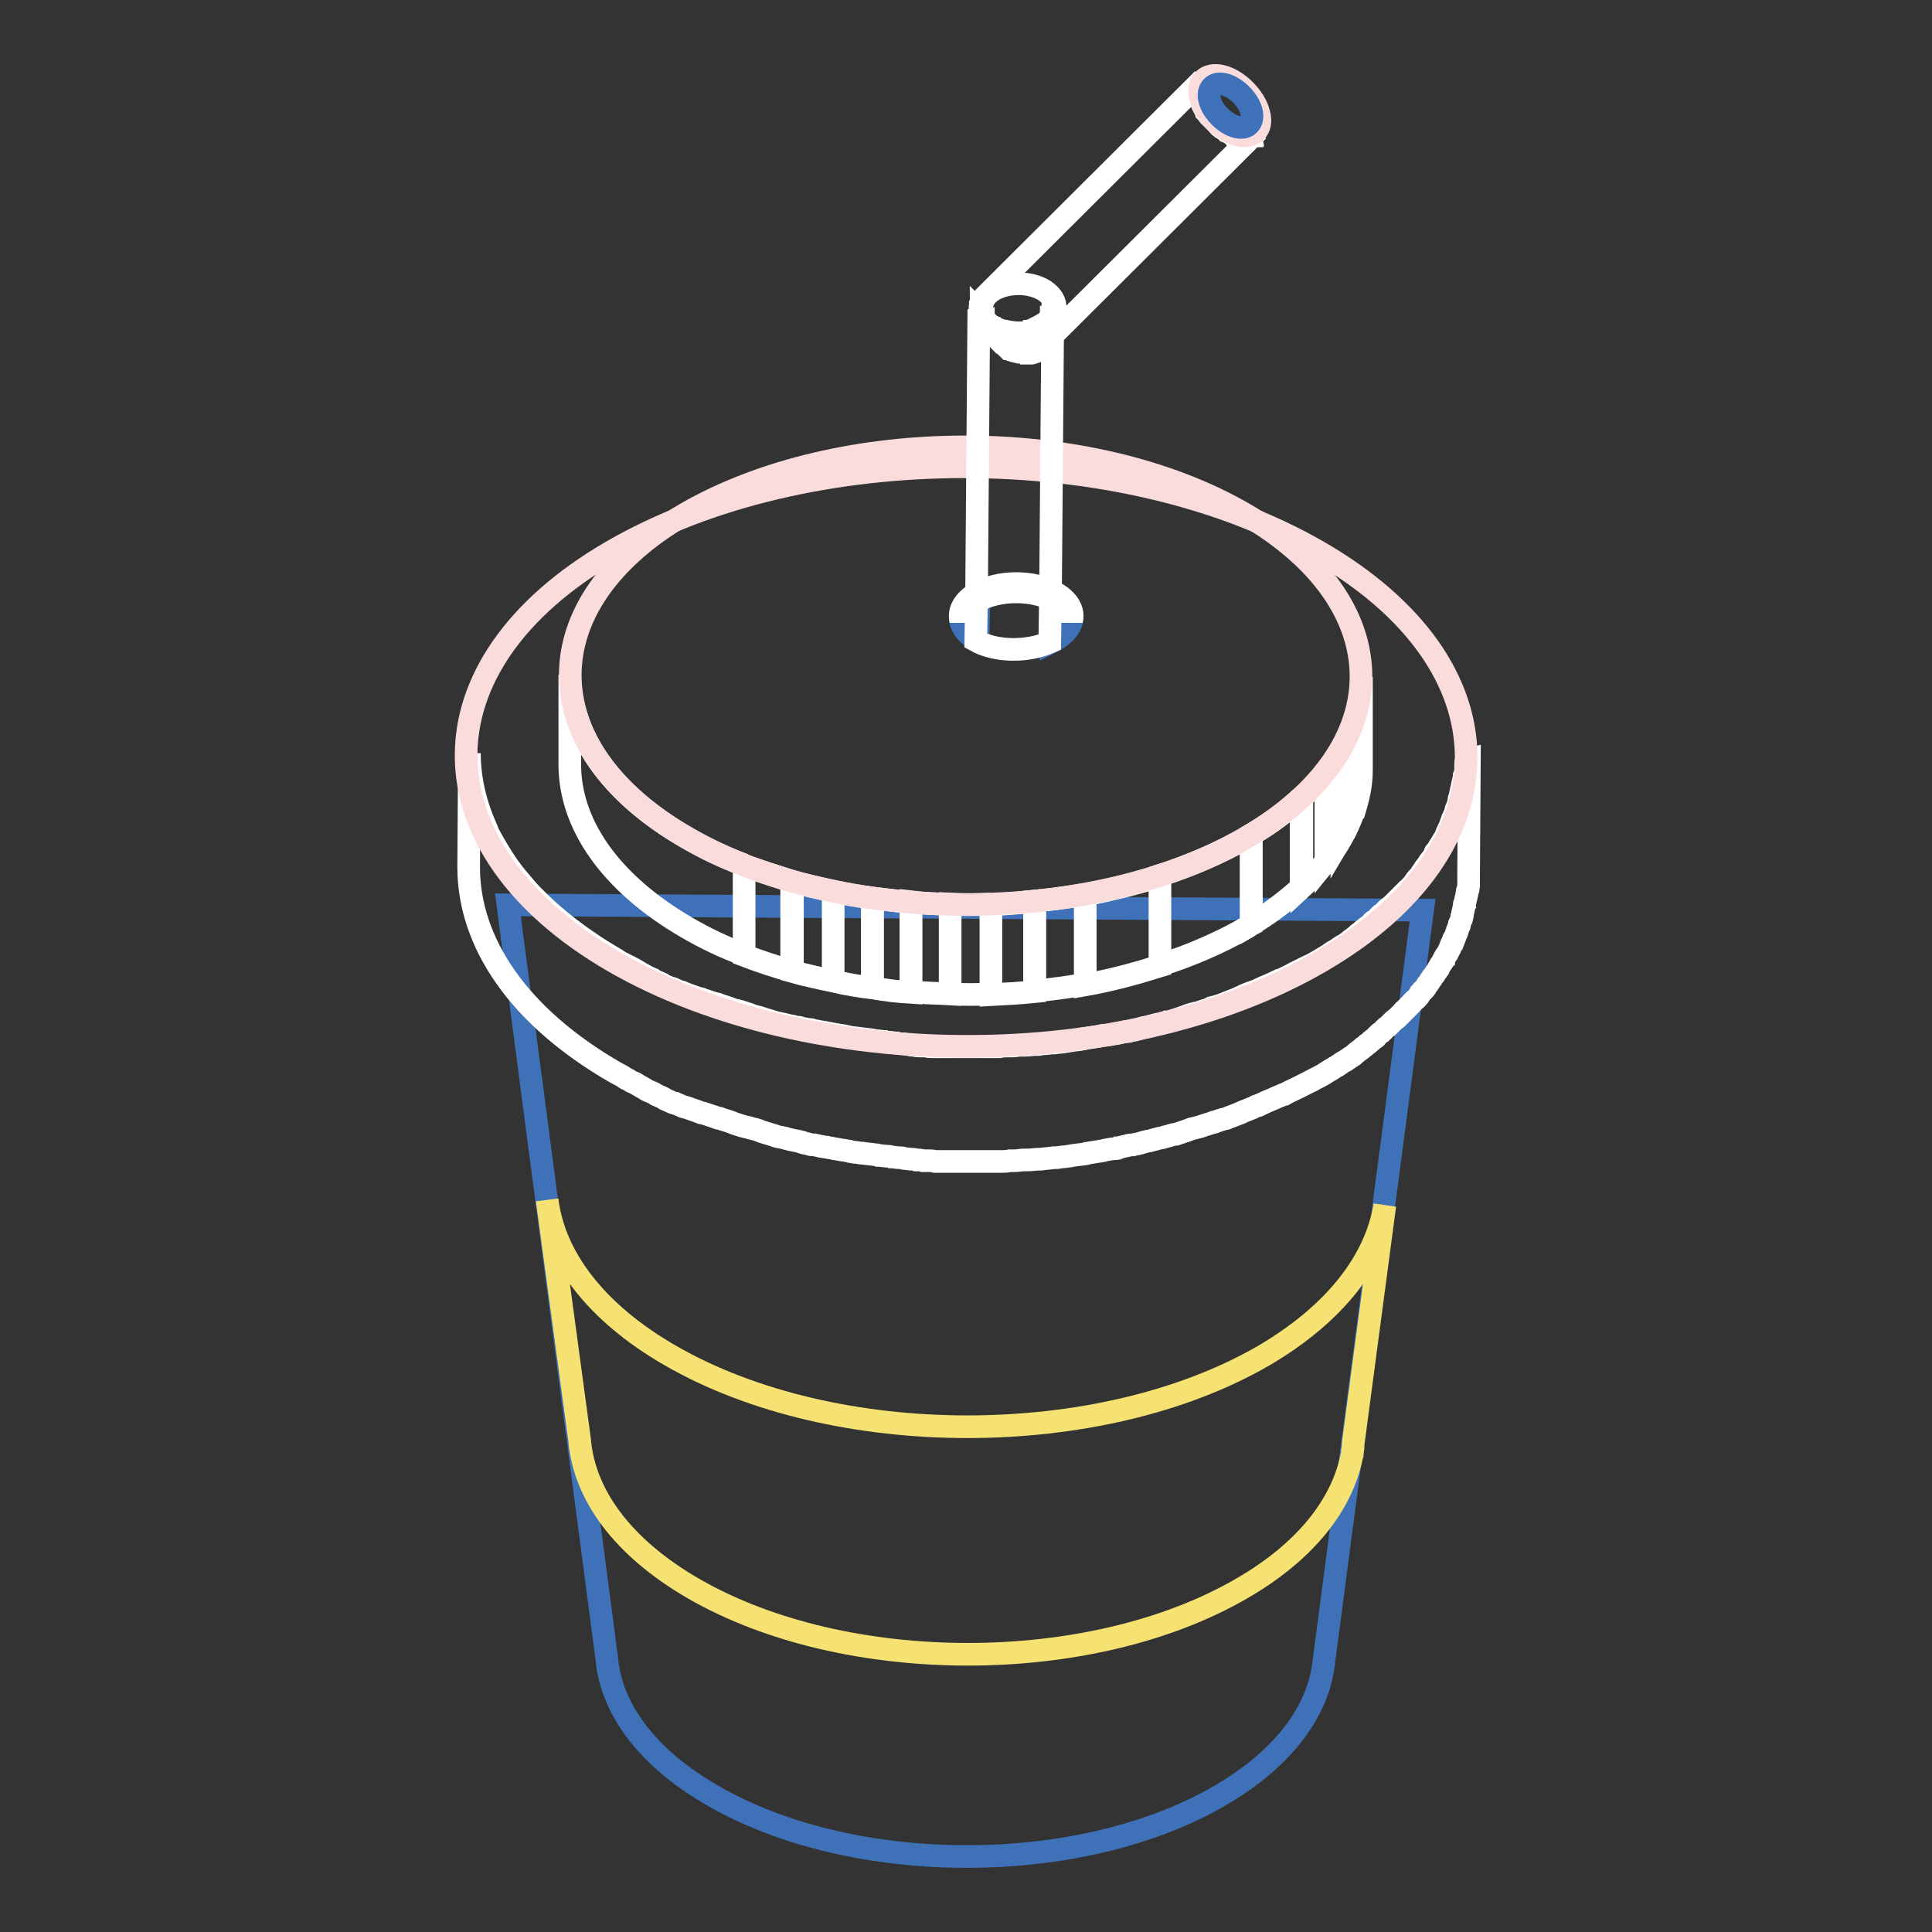 <?xml version="1.0" encoding="utf-8"?>
<!-- Svg Vector Icons : http://www.onlinewebfonts.com/icon -->
<!DOCTYPE svg PUBLIC "-//W3C//DTD SVG 1.1//EN" "http://www.w3.org/Graphics/SVG/1.1/DTD/svg11.dtd">
<svg version="1.1" xmlns="http://www.w3.org/2000/svg" xmlns:xlink="http://www.w3.org/1999/xlink" x="0px" y="0px" viewBox="0 0 256 256" enable-background="new 0 0 256 256" xml:space="preserve">
<rect x="0" y="0" width="256" height="256" fill="#333333" stroke="none"/>
<g> <path stroke-width="3" fill-opacity="0" stroke="#3e71b8"  d="M188.5,120.6l-121.2-0.7l13.1,99.9c0.6,6.6,5.3,13.1,14,18.1c18.6,10.8,48.8,10.8,67.3,0 c8.4-4.9,13-11.2,13.7-17.6h0L188.5,120.6L188.5,120.6z"/> <path stroke-width="3" fill-opacity="0" stroke="#f6e173"  d="M167.5,179.6c-21.7,12.6-56.9,12.6-78.7,0c-9.9-5.7-15.4-13.1-16.3-20.6l4.3,31.8 c0.6,7.2,5.6,14.2,15.1,19.7c20.1,11.6,52.6,11.6,72.6,0c8.5-4.9,13.3-11.1,14.6-17.5c0-0.1,0.1-0.2,0.1-0.4l0-0.2c0,0,0-0.1,0-0.1 c0.1-0.3,0.1-0.7,0.1-1l4.2-31.6C182.3,167,177,174,167.5,179.6L167.5,179.6z"/> <path stroke-width="3" fill-opacity="0" stroke="#ffffff"  d="M194.2,101.2c0,0.2,0,0.3,0,0.5s0,0.3,0,0.4c0,0.2,0,0.3-0.1,0.5c0,0.1,0,0.3-0.1,0.4 c0,0.2-0.1,0.3-0.1,0.5c0,0.1-0.1,0.3-0.1,0.4c0,0.2-0.1,0.3-0.1,0.5c0,0.1-0.1,0.3-0.1,0.4c0,0.2-0.1,0.3-0.1,0.5 c0,0.1-0.1,0.3-0.1,0.4c-0.1,0.2-0.1,0.3-0.1,0.5c0,0.1-0.1,0.3-0.1,0.4c-0.1,0.2-0.1,0.3-0.2,0.5c-0.1,0.1-0.1,0.3-0.1,0.4 c-0.1,0.2-0.1,0.4-0.2,0.5c-0.1,0.1-0.1,0.3-0.1,0.4l-0.3,0.8c0,0.1,0,0.1-0.1,0.1c-0.1,0.3-0.3,0.6-0.4,0.9 c-0.1,0.1-0.1,0.2-0.1,0.3l-0.3,0.6c-0.1,0.1-0.1,0.2-0.2,0.3l-0.3,0.5c-0.1,0.1-0.1,0.2-0.2,0.3c-0.1,0.2-0.2,0.4-0.4,0.6 c-0.1,0.1-0.2,0.2-0.2,0.4c-0.1,0.2-0.2,0.4-0.4,0.6c-0.1,0.1-0.2,0.3-0.3,0.4c-0.1,0.2-0.3,0.4-0.4,0.6c-0.1,0.1-0.2,0.2-0.3,0.4 c-0.1,0.2-0.3,0.4-0.4,0.6c-0.1,0.1-0.2,0.3-0.3,0.4c-0.1,0.1-0.1,0.1-0.2,0.2c-0.2,0.2-0.3,0.4-0.5,0.7c0,0-0.1,0.1-0.1,0.1 c-0.2,0.2-0.4,0.5-0.7,0.7c-0.1,0.1-0.1,0.1-0.2,0.2c-0.2,0.2-0.4,0.4-0.6,0.6c0,0.1-0.1,0.1-0.1,0.1l-0.7,0.7l-0.2,0.2 c-0.2,0.2-0.4,0.4-0.7,0.6l-0.1,0.1c-0.1,0.1-0.3,0.2-0.4,0.4c-0.2,0.2-0.3,0.3-0.5,0.4c-0.1,0.1-0.3,0.2-0.4,0.4 c-0.2,0.2-0.3,0.3-0.5,0.4c-0.2,0.1-0.3,0.2-0.4,0.4c-0.2,0.1-0.3,0.3-0.5,0.4c-0.2,0.1-0.3,0.2-0.5,0.4c-0.2,0.1-0.4,0.3-0.5,0.4 c-0.2,0.1-0.3,0.2-0.5,0.4l-0.5,0.4c-0.2,0.1-0.3,0.2-0.5,0.4c-0.2,0.1-0.4,0.3-0.6,0.4c-0.2,0.1-0.4,0.2-0.5,0.3 c-0.2,0.1-0.4,0.3-0.6,0.4c-0.2,0.1-0.4,0.2-0.5,0.3c-0.2,0.1-0.4,0.3-0.6,0.4c-0.3,0.2-0.7,0.4-1,0.6c-0.5,0.3-1,0.6-1.5,0.8 c-0.2,0.1-0.3,0.2-0.4,0.2l-1.2,0.6c-0.1,0.1-0.3,0.1-0.4,0.2c-0.5,0.3-1,0.5-1.6,0.8c-0.1,0.1-0.2,0.1-0.3,0.1 c-0.4,0.2-0.9,0.4-1.3,0.6c-0.2,0.1-0.3,0.1-0.5,0.2c-0.4,0.2-0.9,0.4-1.3,0.6c-0.1,0.1-0.2,0.1-0.3,0.1c-0.6,0.2-1.1,0.4-1.7,0.7 c-0.1,0.1-0.3,0.1-0.4,0.2l-1.3,0.5c-0.2,0.1-0.3,0.1-0.5,0.2c-0.5,0.2-1.1,0.4-1.6,0.5c-0.1,0-0.1,0-0.1,0.1 c-0.5,0.2-1,0.3-1.5,0.5c-0.1,0-0.2,0.1-0.4,0.1c-0.4,0.1-0.8,0.2-1.1,0.3l-0.5,0.2c-0.3,0.1-0.6,0.2-0.9,0.3l-0.6,0.2 c-0.3,0.1-0.6,0.2-0.9,0.2c-0.2,0.1-0.4,0.1-0.7,0.2c-0.3,0.1-0.6,0.1-0.9,0.2c-0.2,0.1-0.5,0.1-0.7,0.2c-0.3,0.1-0.6,0.1-0.9,0.2 l-0.7,0.2c-0.3,0.1-0.6,0.1-0.9,0.2c-0.2,0.1-0.5,0.1-0.7,0.1l-0.9,0.2c-0.2,0-0.4,0.1-0.6,0.1c-0.5,0.1-1,0.2-1.5,0.2 c-0.2,0-0.3,0.1-0.4,0.1c-0.6,0.1-1.3,0.2-1.9,0.3c-0.1,0-0.3,0-0.4,0.1c-0.5,0.1-1,0.1-1.5,0.2c-0.2,0-0.4,0.1-0.6,0.1 c-0.5,0.1-1,0.1-1.6,0.2c-0.1,0-0.2,0-0.4,0c-0.6,0.1-1.2,0.1-1.7,0.2c-0.1,0-0.2,0-0.3,0c-0.5,0-0.9,0.1-1.4,0.1 c-0.2,0-0.4,0-0.6,0c-0.4,0-0.8,0.1-1.1,0.1c-0.2,0-0.4,0-0.7,0c-0.4,0-0.7,0-1.1,0.1c-0.2,0-0.5,0-0.7,0c-0.3,0-0.6,0-0.9,0 c-0.2,0-0.5,0-0.7,0h-3.3c-0.3,0-0.6,0-0.9,0c-0.2,0-0.5,0-0.7,0c-0.3,0-0.6,0-0.9,0c-0.2,0-0.5,0-0.7,0c-0.3,0-0.6,0-0.9-0.1 c-0.2,0-0.5,0-0.7,0c-0.3,0-0.6,0-0.9-0.1c-0.2,0-0.5,0-0.7-0.1c-0.3,0-0.6-0.1-0.9-0.1c-0.2,0-0.4,0-0.7-0.1c-0.3,0-0.7-0.1-1-0.1 c-0.2,0-0.4,0-0.6-0.1c-0.4,0-0.7-0.1-1.1-0.1c-0.2,0-0.3,0-0.5-0.1c-0.5-0.1-1-0.1-1.6-0.2c-0.1,0-0.1,0-0.1,0 c-0.5-0.1-1-0.1-1.4-0.2c-0.1,0-0.3,0-0.4-0.1c-0.4-0.1-0.8-0.1-1.2-0.2c-0.2,0-0.4-0.1-0.6-0.1c-0.3-0.1-0.7-0.1-1-0.2 c-0.2,0-0.4-0.1-0.7-0.1c-0.3-0.1-0.6-0.1-0.9-0.2c-0.2-0.1-0.4-0.1-0.7-0.1c-0.3-0.1-0.6-0.1-0.9-0.2c-0.2-0.1-0.4-0.1-0.6-0.1 c-0.3-0.1-0.7-0.2-1-0.2c-0.2-0.1-0.4-0.1-0.7-0.2l-1-0.2l-0.6-0.2c-0.3-0.1-0.7-0.2-1-0.3c-0.2-0.1-0.4-0.1-0.6-0.2 c-0.4-0.1-0.9-0.2-1.3-0.4l-0.3-0.1c-0.6-0.2-1.2-0.4-1.8-0.5c-0.2-0.1-0.3-0.1-0.5-0.2c-0.5-0.2-1-0.3-1.5-0.5 c-0.1-0.1-0.3-0.1-0.4-0.1c-0.6-0.2-1.2-0.4-1.8-0.6c-0.1-0.1-0.3-0.1-0.4-0.1l-1.4-0.5c-0.2-0.1-0.4-0.1-0.5-0.2 c-0.2-0.1-0.4-0.2-0.6-0.2c-0.2-0.1-0.5-0.2-0.7-0.3c-0.2-0.1-0.4-0.2-0.6-0.2c-0.2-0.1-0.5-0.2-0.7-0.3c-0.2-0.1-0.4-0.2-0.5-0.3 c-0.2-0.1-0.5-0.2-0.7-0.3c-0.2-0.1-0.4-0.2-0.5-0.3c-0.2-0.1-0.5-0.2-0.7-0.3c-0.2-0.1-0.3-0.2-0.5-0.3c-0.3-0.1-0.5-0.3-0.7-0.4 c-0.2-0.1-0.3-0.2-0.5-0.3c-0.3-0.1-0.5-0.3-0.8-0.4c-0.1-0.1-0.3-0.1-0.4-0.2c-0.4-0.2-0.8-0.4-1.2-0.7c-4.5-2.6-8.2-5.5-11.1-8.5 c-0.5-0.5-1-1.1-1.5-1.7c-0.7-0.8-1.4-1.7-2-2.6c-0.8-1.2-1.5-2.4-2.1-3.5c-0.2-0.3-0.3-0.6-0.4-0.9c-1.5-3.3-2.3-6.7-2.3-10.1 l-0.1,15.1c0,9.9,6.5,19.8,19.6,27.3c0.4,0.2,0.8,0.4,1.2,0.7c0.1,0.1,0.3,0.1,0.4,0.2c0.3,0.2,0.5,0.3,0.8,0.4 c0.2,0.1,0.3,0.2,0.5,0.3c0.2,0.1,0.5,0.3,0.7,0.4c0.2,0.1,0.3,0.2,0.5,0.3c0.2,0.1,0.5,0.2,0.7,0.3c0.2,0.1,0.4,0.2,0.5,0.3 c0.2,0.1,0.5,0.2,0.7,0.3c0.2,0.1,0.4,0.2,0.5,0.3c0.2,0.1,0.5,0.2,0.7,0.3c0.2,0.1,0.4,0.2,0.6,0.2c0.2,0.1,0.5,0.2,0.7,0.3 c0.2,0.1,0.4,0.2,0.6,0.2c0.1,0,0.2,0.1,0.3,0.1c0.1,0,0.2,0.1,0.3,0.1l1.4,0.5c0.1,0.1,0.3,0.1,0.4,0.1c0.6,0.2,1.2,0.4,1.8,0.6 c0.1,0.1,0.3,0.1,0.4,0.1c0.5,0.2,1,0.3,1.5,0.5c0.2,0.1,0.3,0.1,0.5,0.2c0.6,0.2,1.2,0.4,1.8,0.5h0c0.1,0,0.2,0.1,0.3,0.1 c0.4,0.1,0.9,0.2,1.3,0.4c0.2,0.1,0.4,0.1,0.6,0.2c0.3,0.1,0.7,0.2,1,0.3l0.6,0.2l1,0.2c0.2,0.1,0.4,0.1,0.7,0.2l1,0.2 c0.1,0,0.3,0.1,0.4,0.1c0.1,0,0.2,0,0.2,0.1c0.3,0.1,0.6,0.1,0.9,0.2c0.2,0.1,0.4,0.1,0.7,0.1l0.9,0.2c0.2,0,0.4,0.1,0.7,0.1 c0.3,0.1,0.7,0.1,1,0.2c0.2,0,0.4,0.1,0.6,0.1c0.4,0.1,0.8,0.1,1.2,0.2c0.1,0,0.2,0,0.4,0.1h0c0.5,0.1,0.9,0.1,1.4,0.2 c0.1,0,0.1,0,0.2,0c0.5,0.1,1,0.1,1.6,0.2c0.2,0,0.3,0,0.5,0.1c0.4,0,0.7,0.1,1.1,0.1c0.2,0,0.4,0,0.6,0.1c0.3,0,0.7,0.1,1,0.1h0.1 c0.2,0,0.4,0,0.6,0.1l0.9,0.1c0.2,0,0.5,0,0.7,0.1c0.3,0,0.6,0,0.9,0.1c0.2,0,0.5,0,0.7,0c0.3,0,0.6,0,0.9,0.1c0.2,0,0.5,0,0.7,0 c0.3,0,0.6,0,0.9,0h0.7c0.3,0,0.6,0,0.9,0h3.3c0.2,0,0.5,0,0.7,0c0.3,0,0.6,0,0.9,0h0.3c0.1,0,0.2,0,0.4,0c0.4,0,0.7,0,1.1-0.1 c0.2,0,0.4,0,0.7,0c0.4,0,0.8-0.1,1.1-0.1c0.2,0,0.4,0,0.6,0c0.5,0,1-0.1,1.4-0.1c0.1,0,0.2,0,0.3,0c0.6-0.1,1.2-0.1,1.7-0.2h0.1 c0.1,0,0.2,0,0.3,0c0.5-0.1,1-0.1,1.6-0.2c0.2,0,0.4-0.1,0.6-0.1c0.5-0.1,1-0.1,1.5-0.2c0.1,0,0.3,0,0.4-0.1 c0.6-0.1,1.3-0.2,1.9-0.3c0.2,0,0.3-0.1,0.4-0.1c0.5-0.1,1-0.2,1.5-0.2c0.1,0,0.2,0,0.3-0.1c0.1,0,0.2-0.1,0.3-0.1l0.9-0.2 c0.2-0.1,0.5-0.1,0.7-0.1c0.3-0.1,0.6-0.1,0.9-0.2l0.7-0.2c0.3-0.1,0.6-0.1,0.9-0.2c0.2-0.1,0.5-0.1,0.7-0.2 c0.3-0.1,0.6-0.1,0.9-0.2c0.2-0.1,0.4-0.1,0.7-0.2c0.3-0.1,0.6-0.2,0.9-0.2l0.6-0.2c0.3-0.1,0.6-0.2,0.9-0.3l0.5-0.2 c0.4-0.1,0.8-0.2,1.2-0.3c0.1,0,0.2-0.1,0.3-0.1c0.5-0.2,1-0.3,1.5-0.5h0c0,0,0.1,0,0.1,0c0.5-0.2,1.1-0.4,1.6-0.5 c0.2-0.1,0.3-0.1,0.5-0.2l1.3-0.5c0.1-0.1,0.3-0.1,0.4-0.2c0.5-0.2,1.1-0.4,1.7-0.7c0.1-0.1,0.2-0.1,0.3-0.1 c0.4-0.2,0.9-0.4,1.3-0.6c0.2-0.1,0.3-0.1,0.5-0.2c0.4-0.2,0.9-0.4,1.4-0.6c0.1-0.1,0.2-0.1,0.3-0.1c0.5-0.3,1-0.5,1.6-0.8 c0.1-0.1,0.3-0.1,0.4-0.2l1.2-0.6c0.2-0.1,0.3-0.2,0.4-0.2c0.5-0.3,1-0.5,1.5-0.8c0.3-0.2,0.5-0.3,0.8-0.5c0.1,0,0.1-0.1,0.2-0.1 c0.2-0.1,0.4-0.3,0.6-0.4c0.2-0.1,0.4-0.2,0.5-0.3c0.2-0.1,0.4-0.3,0.6-0.4c0.2-0.1,0.4-0.2,0.5-0.3c0.2-0.1,0.4-0.3,0.6-0.4 c0.2-0.1,0.3-0.2,0.5-0.4l0.5-0.4c0.2-0.1,0.3-0.2,0.5-0.4c0.2-0.1,0.4-0.3,0.5-0.4c0.2-0.1,0.3-0.2,0.5-0.4 c0.2-0.1,0.3-0.3,0.5-0.4c0.2-0.1,0.3-0.2,0.4-0.4c0.2-0.2,0.3-0.3,0.5-0.4c0.1-0.1,0.3-0.2,0.4-0.4c0.2-0.2,0.3-0.3,0.5-0.4 c0.1-0.1,0.2-0.2,0.3-0.3l0.1-0.1l0.1-0.1c0.2-0.2,0.4-0.4,0.7-0.6l0.2-0.2l0.7-0.7c0-0.1,0.1-0.1,0.1-0.1c0.2-0.2,0.4-0.4,0.6-0.6 c0.1-0.1,0.1-0.1,0.2-0.2c0.2-0.2,0.4-0.5,0.7-0.7c0,0,0.1-0.1,0.1-0.1c0.2-0.2,0.4-0.4,0.5-0.7c0.1-0.1,0.1-0.1,0.2-0.2 c0-0.1,0.1-0.1,0.1-0.1c0.1-0.1,0.1-0.2,0.2-0.2c0.2-0.2,0.3-0.4,0.4-0.6c0.1-0.1,0.2-0.2,0.3-0.4c0.1-0.2,0.3-0.4,0.4-0.6 c0.1-0.1,0.2-0.3,0.3-0.4c0.1-0.2,0.3-0.4,0.4-0.6c0.1-0.1,0.2-0.2,0.2-0.4c0.1-0.2,0.3-0.4,0.4-0.6c0.1-0.1,0.1-0.2,0.2-0.3 c0,0,0-0.1,0-0.1c0.1-0.2,0.2-0.4,0.3-0.5c0.1-0.1,0.1-0.2,0.2-0.3l0.3-0.6c0.1-0.1,0.1-0.2,0.1-0.3c0.1-0.3,0.3-0.6,0.4-0.9 c0-0.1,0-0.1,0.1-0.1l0.3-0.8v0c0.1-0.1,0.1-0.2,0.1-0.3c0.1-0.2,0.1-0.4,0.2-0.5c0.1-0.1,0.1-0.3,0.1-0.4c0.1-0.2,0.1-0.3,0.2-0.5 c0.1-0.1,0.1-0.3,0.1-0.4c0.1-0.2,0.1-0.3,0.1-0.5c0-0.1,0.1-0.3,0.1-0.4c0-0.2,0.1-0.3,0.1-0.5c0,0,0-0.1,0-0.1 c0-0.1,0-0.2,0.1-0.3c0-0.2,0.1-0.3,0.1-0.5c0-0.1,0.1-0.3,0.1-0.4c0-0.2,0.1-0.3,0.1-0.5c0-0.1,0-0.3,0.1-0.4s0-0.3,0.1-0.5 c0-0.2,0-0.3,0-0.4c0-0.2,0-0.3,0-0.5v-0.2v-0.6l0.1-15.1C194.3,100.7,194.2,101,194.2,101.2L194.2,101.2z"/> <path stroke-width="3" fill-opacity="0" stroke="#fbdcdc"  d="M174.7,73.1c26,15,26.1,39.3,0.3,54.3c-25.8,15-67.7,15-93.7,0c-25.9-15-26.1-39.3-0.3-54.3 C106.8,58.1,148.7,58.1,174.7,73.1z"/> <path stroke-width="3" fill-opacity="0" stroke="#ffffff"  d="M180.4,89.7l0,11.9v0.5l0-11.9C180.4,90,180.4,89.8,180.4,89.7 M180.4,90.1l0,11.9c0,1-0.1,2-0.3,3l0-11.9 C180.3,92.2,180.4,91.1,180.4,90.1 M180.1,93.1l0,11.9c-0.2,1-0.5,2-0.8,3l0-11.9C179.6,95.1,179.9,94.1,180.1,93.1"/> <path stroke-width="3" fill-opacity="0" stroke="#ffffff"  d="M179.2,96.1l0,11.9c-0.4,1-0.8,2-1.4,3l0-11.9C178.4,98.1,178.8,97.1,179.2,96.1 M177.8,99.1l0,11.9 c-0.6,1.1-1.3,2.1-2.1,3.1l0-11.9C176.5,101.2,177.2,100.1,177.8,99.1"/> <path stroke-width="3" fill-opacity="0" stroke="#ffffff"  d="M175.7,102.2l0,11.9c-0.9,1.2-2,2.4-3.2,3.5l0-11.9C173.7,104.6,174.8,103.4,175.7,102.2 M172.4,105.7 l0,11.9c-1.9,1.7-4.1,3.4-6.6,4.9l0-11.9C168.4,109.1,170.6,107.4,172.4,105.7"/> <path stroke-width="3" fill-opacity="0" stroke="#ffffff"  d="M165.8,110.6l0,11.9c-0.2,0.1-0.4,0.3-0.6,0.4c-3.5,2-7.4,3.7-11.5,5l0-11.9c4.1-1.3,8-3,11.5-5 C165.4,110.9,165.6,110.7,165.8,110.6 M153.7,116.1l0,11.9c-3.2,1-6.5,1.9-9.9,2.5l0-11.9C147.2,117.9,150.5,117.1,153.7,116.1  M143.8,118.5l0,11.9c-2.2,0.4-4.4,0.7-6.7,0.9l0-11.9C139.3,119.2,141.6,118.9,143.8,118.5"/> <path stroke-width="3" fill-opacity="0" stroke="#ffffff"  d="M137.1,119.5l0,11.9c-1.9,0.2-3.9,0.3-5.8,0.4l0-11.9C133.2,119.8,135.2,119.6,137.1,119.5 M131.3,119.8 l0,11.9c-1.8,0.1-3.6,0.1-5.4,0l0-11.9C127.7,119.9,129.5,119.9,131.3,119.8 M125.9,119.8l0,11.9c-1.7-0.1-3.5-0.1-5.2-0.3l0-11.9 C122.4,119.7,124.2,119.8,125.9,119.8"/> <path stroke-width="3" fill-opacity="0" stroke="#ffffff"  d="M120.7,119.6l0,11.9c-1.7-0.1-3.4-0.3-5.1-0.6l0-11.9C117.3,119.2,119,119.4,120.7,119.6"/> <path stroke-width="3" fill-opacity="0" stroke="#ffffff"  d="M115.6,119l0,11.9c-1.8-0.2-3.5-0.5-5.2-0.9l0-11.9C112.2,118.5,113.9,118.8,115.6,119 M110.4,118.1l0,11.9 c-1.9-0.4-3.7-0.8-5.5-1.3l0-11.9C106.8,117.3,108.6,117.7,110.4,118.1"/> <path stroke-width="3" fill-opacity="0" stroke="#ffffff"  d="M105,116.8l0,11.9c-2.2-0.6-4.3-1.3-6.4-2.1l0-11.9C100.7,115.4,102.8,116.1,105,116.8 M98.6,114.6l0,11.9 c-2.7-1-5.2-2.2-7.6-3.6c-10.3-6-15.5-13.8-15.5-21.6l0-11.9c0,7.8,5.1,15.6,15.5,21.6C93.4,112.4,95.9,113.6,98.6,114.6"/> <path stroke-width="3" fill-opacity="0" stroke="#fbdcdc"  d="M164.9,68.1c20.5,11.8,20.6,31.1,0.2,42.9c-20.4,11.8-53.6,11.8-74.1,0c-20.5-11.8-20.6-31.1-0.2-42.9 S144.4,56.2,164.9,68.1L164.9,68.1z"/> <path stroke-width="3" fill-opacity="0" stroke="#3e71b8"  d="M139.9,78.7l-0.5-0.2l-0.1,6.6c0.2-0.1,0.4-0.2,0.5-0.3C142.8,83.1,142.8,80.4,139.9,78.7z M129.4,78.7 c-2.9,1.7-2.9,4.4,0,6.1c0.1,0,0.1,0.1,0.2,0.1l0.1-6.3C129.5,78.6,129.4,78.6,129.4,78.7z"/> <path stroke-width="3" fill-opacity="0" stroke="#ffffff"  d="M129.4,79.7c2.9-1.7,7.6-1.7,10.5,0c1.2,0.7,1.9,1.6,2.1,2.5c0.3-1.3-0.4-2.6-2.1-3.6 c-2.9-1.7-7.6-1.7-10.5,0c-1.7,1-2.4,2.3-2.1,3.6C127.5,81.3,128.2,80.4,129.4,79.7z"/> <path stroke-width="3" fill-opacity="0" stroke="#ffffff"  d="M139.7,41.1c0,0.1,0,0.1,0,0.2c0,0.1,0,0.1,0,0.1c0,0.1,0,0.1-0.1,0.2c0,0.1,0,0.1-0.1,0.1l-0.1,0.2 c0,0.1-0.1,0.1-0.1,0.1c0,0.1-0.1,0.1-0.1,0.2c0,0-0.1,0.1-0.1,0.1s-0.1,0.1-0.1,0.1c-0.1,0.1-0.1,0.1-0.1,0.2l-0.2,0.2 c0,0-0.1,0.1-0.1,0.1c-0.1,0.1-0.2,0.1-0.2,0.2c-0.1,0-0.1,0.1-0.2,0.1l0,0c-0.2,0.1-0.3,0.2-0.5,0.3c-0.1,0-0.1,0.1-0.1,0.1 l-0.4,0.2c-0.1,0-0.1,0-0.1,0.1c-0.1,0-0.2,0.1-0.3,0.1c0,0-0.1,0-0.1,0c-0.1,0-0.3,0.1-0.4,0.1c-0.1,0-0.1,0-0.2,0.1 c-1.1,0.2-2.4,0.2-3.5-0.2c0,0-0.1,0-0.1,0c-0.5-0.2-0.9-0.3-1.3-0.6c-0.1-0.1-0.2-0.2-0.3-0.2l-0.1-0.1c-0.1-0.1-0.2-0.1-0.2-0.2 c0,0-0.1-0.1-0.1-0.1l-0.2-0.2c0,0-0.1-0.1-0.1-0.1c-0.1-0.1-0.1-0.1-0.1-0.2c0-0.1-0.1-0.1-0.1-0.1l-0.1-0.2c0-0.1,0-0.1-0.1-0.1 c0-0.1-0.1-0.1-0.1-0.2c0-0.1,0-0.1,0-0.1c0-0.1,0-0.1,0-0.2v-0.1V41l-0.3,37.6l-0.1,6.3c2.7,1.5,6.9,1.5,9.8,0.2l0.1-6.6l0.3-37.4 C139.7,41,139.7,41.1,139.7,41.1L139.7,41.1z"/> <path stroke-width="3" fill-opacity="0" stroke="#ffffff"  d="M129.9,41.3c0,0.1,0,0.1,0,0.2c0,0.1,0,0.1,0,0.1c0,0.1,0.1,0.1,0.1,0.2c0,0.1,0,0.1,0.1,0.1l0.1,0.2 c0,0.1,0.1,0.1,0.1,0.1c0,0.1,0.1,0.1,0.1,0.2c0,0,0.1,0.1,0.1,0.1l0.2,0.2c0,0,0.1,0.1,0.1,0.1c0.1,0.1,0.1,0.1,0.2,0.2L131,43 c0.1,0.1,0.2,0.2,0.3,0.2c0.1,0.1,0.2,0.1,0.4,0.2c0.1,0,0.1,0.1,0.1,0.1c0.1,0.1,0.2,0.1,0.2,0.1c0.2,0.1,0.3,0.1,0.5,0.2 c0,0,0.1,0,0.1,0s0.1,0,0.1,0l0.3,0.1c0.1,0,0.1,0,0.2,0.1c0.1,0,0.2,0,0.3,0.1c0.1,0,0.2,0,0.2,0c0.1,0,0.2,0,0.2,0 c0.1,0,0.2,0,0.2,0c0.1,0,0.2,0,0.2,0h0.7c0.1,0,0.2,0,0.3,0c0.1,0,0.1,0,0.2,0l0.5-0.1c0.1,0,0.1,0,0.2-0.1c0.1,0,0.2-0.1,0.3-0.1 c0.1,0,0.1,0,0.1,0c0,0,0.1,0,0.1,0c0.1,0,0.2-0.1,0.3-0.1c0.1,0,0.1,0,0.1-0.1l0.4-0.2c0.1,0,0.1-0.1,0.1-0.1 c0.2-0.1,0.3-0.2,0.5-0.3l0,0c0.1,0,0.1-0.1,0.2-0.1c0.1-0.1,0.1-0.1,0.2-0.1c0,0,0.1,0,0.1-0.1l0.1-0.1c0.1-0.1,0.1-0.1,0.2-0.1 l0.1-0.1c0.1-0.1,0.1-0.1,0.1-0.2l0,0c0,0,0-0.1,0.1-0.1c0,0,0.1-0.1,0.1-0.1c0.1-0.1,0.1-0.1,0.1-0.2c0-0.1,0.1-0.1,0.1-0.1 l0.1-0.2c0-0.1,0-0.1,0.1-0.1c0-0.1,0-0.1,0.1-0.2c0-0.1,0-0.1,0-0.1c0-0.1,0-0.1,0-0.2c0.1-0.9-0.4-1.7-1.4-2.4 c-1.9-1.2-5-1.2-6.9,0c-0.9,0.6-1.4,1.4-1.4,2.2V41.3L129.9,41.3z M139.4,42c0,0.1-0.1,0.1-0.1,0.2C139.3,42.2,139.4,42.1,139.4,42 z M137.7,43.5l-0.4,0.2L137.7,43.5z"/> <path stroke-width="3" fill-opacity="0" stroke="#ffffff"  d="M137.2,43.7c-0.1,0-0.2,0.1-0.3,0.1C137,43.8,137.1,43.7,137.2,43.7z M136.5,43.9c0.1,0,0.3-0.1,0.4-0.1 c-0.1,0-0.1,0-0.1,0C136.6,43.9,136.5,43.9,136.5,43.9z M139.5,41.9l0.1-0.2C139.5,41.8,139.5,41.9,139.5,41.9z M139.2,42.4 c0,0,0.1-0.1,0.1-0.1C139.2,42.3,139.2,42.4,139.2,42.4C139.2,42.4,139.2,42.4,139.2,42.4z M137.8,43.5c0.2-0.1,0.3-0.2,0.5-0.3 l0,0l0,0C138.1,43.3,138,43.3,137.8,43.5z M138.5,43.1c0.1-0.1,0.2-0.1,0.2-0.2c0,0-0.1,0-0.1,0.1C138.6,43,138.5,43,138.5,43.1z  M138.8,42.8c0.1-0.1,0.2-0.1,0.2-0.2l-0.1,0.1C138.9,42.7,138.8,42.7,138.8,42.8z M139.6,41.6c0-0.1,0-0.1,0.1-0.2 C139.6,41.5,139.6,41.6,139.6,41.6z M131,42.9c-0.1-0.1-0.2-0.1-0.2-0.2C130.8,42.7,130.9,42.8,131,42.9z M139.7,41.3 c0-0.1,0-0.1,0-0.2C139.7,41.2,139.7,41.3,139.7,41.3z M129.9,41.1V41V41.1z M130.2,42l-0.1-0.2C130.2,41.9,130.2,42,130.2,42z  M130.4,42.3c-0.1-0.1-0.1-0.1-0.1-0.2C130.3,42.2,130.4,42.2,130.4,42.3z M135.5,44.1c-0.1,0-0.2,0-0.3,0h-0.7c-0.1,0-0.2,0-0.2,0 c-0.1,0-0.2,0-0.2,0c-0.1,0-0.2,0-0.2,0c-0.1,0-0.2,0-0.2,0c-0.1,0-0.2,0-0.3-0.1c-0.1,0-0.1,0-0.2-0.1l-0.3-0.1 c1.1,0.3,2.3,0.4,3.5,0.2l-0.5,0.1C135.6,44.1,135.6,44.1,135.5,44.1z M130.7,42.6l-0.2-0.2L130.7,42.6z M130.1,41.7 c0-0.1-0.1-0.1-0.1-0.2C130.1,41.6,130.1,41.7,130.1,41.7z M132.1,43.6c-0.1,0-0.2-0.1-0.2-0.1c-0.1,0-0.1,0-0.1-0.1 c-0.1-0.1-0.2-0.1-0.4-0.2c0.4,0.3,0.9,0.4,1.3,0.6c0,0-0.1,0-0.1,0C132.5,43.7,132.3,43.6,132.1,43.6L132.1,43.6z M130,41.4 c0-0.1,0-0.1,0-0.2C130,41.3,130,41.4,130,41.4z"/> <path stroke-width="3" fill-opacity="0" stroke="#ffffff"  d="M166.3,17.6c-0.1,0-0.1,0.1-0.1,0.1c0,0-0.1,0.1-0.1,0.1c-0.1,0-0.1,0.1-0.1,0.1c0,0-0.1,0-0.1,0.1 c-0.1,0-0.1,0.1-0.2,0.1c-0.1,0-0.1,0-0.1,0c-0.1,0-0.1,0-0.2,0.1c-0.1,0-0.1,0-0.2,0h-0.3c-0.1,0-0.1,0-0.2,0c-0.1,0-0.1,0-0.2,0 c-0.1,0-0.1,0-0.2-0.1s-0.1,0-0.2-0.1c-0.1,0-0.2-0.1-0.4-0.1c0,0-0.1,0-0.1,0c-0.1,0-0.2-0.1-0.3-0.1c0,0,0,0-0.1,0 c-0.1-0.1-0.2-0.1-0.3-0.2c-0.1-0.1-0.2-0.1-0.2-0.1c-0.1,0-0.1-0.1-0.2-0.1l-0.2-0.2c-0.1,0-0.1-0.1-0.2-0.1 c-0.2-0.1-0.3-0.2-0.4-0.3c-0.1,0-0.1-0.1-0.1-0.1c-0.1-0.1-0.2-0.1-0.2-0.2l-0.2-0.2l-0.2-0.2l-0.2-0.2c-0.1-0.1-0.1-0.1-0.2-0.2 c-0.1-0.1-0.1-0.1-0.2-0.2c-0.1-0.1-0.1-0.1-0.2-0.2c-0.1-0.1-0.1-0.1-0.1-0.2c-0.1-0.1-0.1-0.1-0.2-0.2c0-0.1-0.1-0.1-0.1-0.2 c-0.1-0.1-0.1-0.2-0.2-0.3l-0.1-0.2c-0.1-0.2-0.2-0.3-0.2-0.5c0-0.1-0.1-0.2-0.1-0.3c0-0.1,0-0.1-0.1-0.1c-0.1-0.1-0.1-0.3-0.1-0.4 c-0.3-1.1-0.1-1.9,0.4-2.4l-29,28.9c-0.5,0.5-0.7,1.4-0.4,2.4c0,0.1,0.1,0.3,0.1,0.4c0,0.1,0,0.1,0.1,0.1l0.1,0.2v0 c0.1,0.2,0.2,0.3,0.2,0.5c0,0,0,0,0,0.1s0.1,0.1,0.1,0.1c0.1,0.1,0.1,0.2,0.2,0.3c0,0,0,0.1,0.1,0.1c0,0,0.1,0.1,0.1,0.1 c0.1,0.1,0.1,0.2,0.2,0.2c0,0,0.1,0.1,0.1,0.1l0.1,0.1c0.1,0.1,0.1,0.1,0.2,0.2l0.1,0.1l0.1,0.1c0.1,0.1,0.1,0.1,0.2,0.2 c0,0,0.1,0.1,0.1,0.1l0.1,0.1l0.2,0.2l0.1,0.1c0,0,0.1,0,0.1,0.1c0.1,0.1,0.2,0.2,0.2,0.2c0,0,0.1,0.1,0.1,0.1l0,0 c0.2,0.1,0.3,0.2,0.4,0.3c0,0,0,0,0,0c0.1,0,0.1,0.1,0.1,0.1l0.2,0.2c0.1,0,0.1,0.1,0.2,0.1c0.1,0.1,0.2,0.1,0.2,0.1c0,0,0,0,0.1,0 c0.1,0.1,0.2,0.1,0.3,0.1c0,0,0,0,0.1,0c0.1,0.1,0.2,0.1,0.3,0.1c0,0,0.1,0,0.1,0c0.1,0.1,0.2,0.1,0.4,0.1c0,0,0.1,0,0.1,0 c0.1,0,0.1,0,0.2,0c0.1,0,0.1,0,0.2,0.1c0.1,0,0.1,0,0.2,0c0.1,0,0.1,0,0.2,0h0.5c0.1,0,0.1,0,0.2-0.1c0,0,0.1,0,0.1,0c0,0,0,0,0,0 c0.1,0,0.1,0,0.2-0.1c0,0,0.1,0,0.1,0c0,0,0,0,0,0c0.1,0,0.1-0.1,0.1-0.1c0,0,0.1,0,0.1-0.1c0,0,0,0,0,0c0.1,0,0.1-0.1,0.1-0.1 c0,0,0.1-0.1,0.1-0.1l0,0l29-28.9C166.4,17.5,166.4,17.5,166.3,17.6z"/> <path stroke-width="3" fill-opacity="0" stroke="#fbdcdc"  d="M166.8,15c0.6,2.1-0.7,3.4-2.8,2.9c-2.1-0.6-4.3-2.7-4.9-4.9c-0.6-2.1,0.7-3.4,2.8-2.9S166.3,12.9,166.8,15 z"/> <path stroke-width="3" fill-opacity="0" stroke="#3e71b8"  d="M165.8,14.7c0.4,1.5-0.5,2.5-2,2.1c-1.5-0.4-3.1-2-3.5-3.5c-0.4-1.5,0.5-2.5,2-2.1 C163.8,11.6,165.4,13.2,165.8,14.7z"/></g>
</svg>
